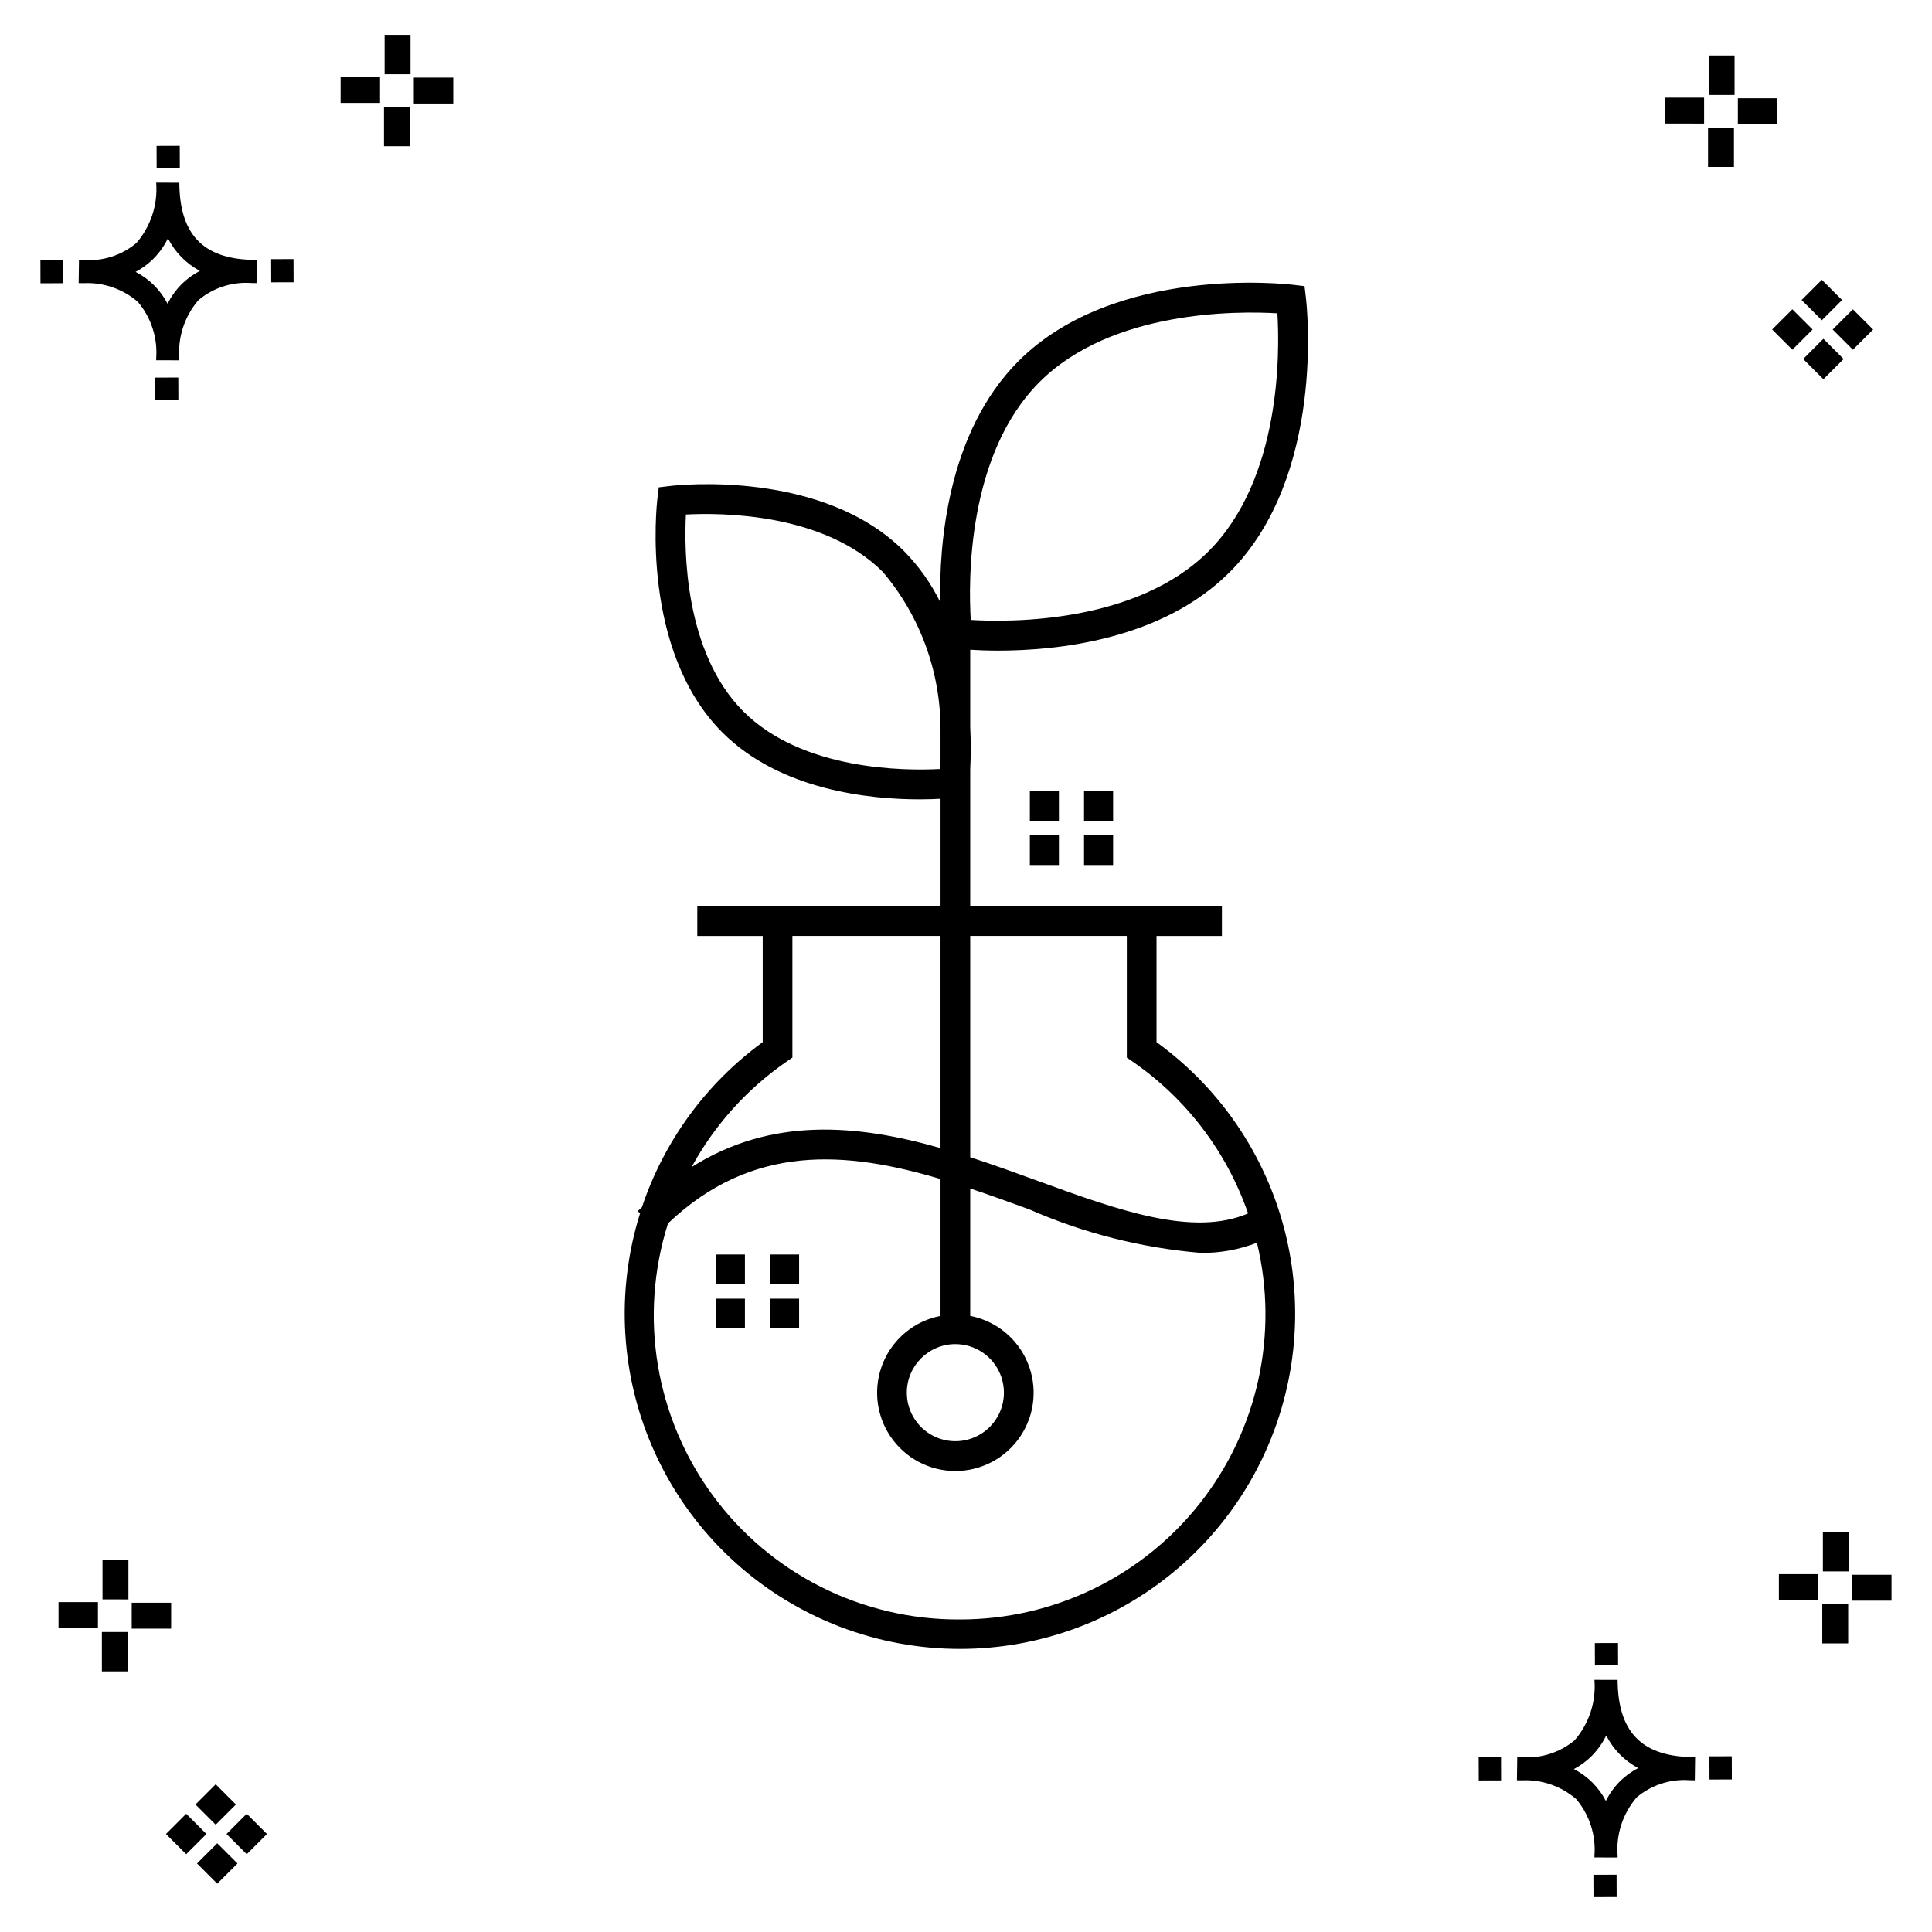 <?xml version="1.0" encoding="UTF-8"?>
<!-- The Best Svg Icon site in the world: iconSvg.co, Visit us! https://iconsvg.co -->
<svg fill="#000000" width="800px" height="800px" version="1.1" viewBox="144 144 512 512" xmlns="http://www.w3.org/2000/svg">
 <g>
  <path d="m191.25 244.05 0.02 5.922-6.141 0.02-0.02-5.922zm19.43-31.188c0.43 0.023 0.914 0.008 1.383 0.02l-0.082 6.141c-0.441 0.008-0.914-0.004-1.363-0.02-5.094-0.375-10.129 1.258-14.035 4.543-3.688 4.285-5.508 9.867-5.059 15.504v0.441l-6.141-0.016v-0.438c0.43-5.449-1.309-10.848-4.836-15.023-3.984-3.449-9.145-5.231-14.406-4.973h-0.004c-0.426 0-0.855-0.008-1.293-0.02l0.086-6.141c0.434 0 0.863 0.008 1.285 0.02h0.004c5.051 0.367 10.043-1.246 13.926-4.496 3.816-4.414 5.707-10.18 5.238-16l6.141 0.008c0.07 13.547 6.168 20.074 19.156 20.449zm-13.707 2.922v0.004c-3.644-1.938-6.602-4.953-8.465-8.637-1.027 2.113-2.418 4.035-4.102 5.672-1.332 1.281-2.836 2.367-4.469 3.227 3.633 1.871 6.594 4.824 8.473 8.449 0.988-1.988 2.301-3.797 3.887-5.352 1.387-1.344 2.961-2.473 4.676-3.359zm-42.266-2.856 0.02 6.141 5.922-0.016-0.02-6.141zm67.074-0.266-5.926 0.016 0.02 6.141 5.926-0.016zm-30.129-24.098-0.02-5.922-6.141 0.02 0.02 5.922zm435.57 45.219 5.359 5.359-5.359 5.359-5.359-5.359zm7.816-7.816 5.359 5.359-5.359 5.359-5.359-5.359zm-16.043 0 5.359 5.359-5.359 5.359-5.359-5.359zm7.816-7.816 5.359 5.359-5.359 5.359-5.359-5.359zm-11.809-41.238-10.449-0.004v-6.867h10.449zm-19.398-0.164-10.449-0.004v-6.867h10.449zm7.914 11.484h-6.867v-10.438h6.867zm0.164-19.07-6.867-0.004v-10.449h6.867zm-339.57 2.266-10.449-0.004v-6.867h10.449zm-19.398-0.164-10.449-0.004v-6.867h10.449zm7.914 11.484h-6.867v-10.441h6.867zm0.164-19.07h-6.867v-10.453h6.867zm313.48 477.16 0.02 5.922 6.141-0.02-0.02-5.922zm25.57-31.203c0.43 0.023 0.914 0.008 1.383 0.02l-0.082 6.141c-0.441 0.008-0.914-0.004-1.363-0.02-5.09-0.375-10.129 1.254-14.031 4.539-3.691 4.285-5.512 9.867-5.062 15.504v0.441l-6.141-0.016v-0.438c0.43-5.449-1.309-10.848-4.836-15.023-3.984-3.449-9.141-5.231-14.406-4.973h-0.004c-0.426 0-0.855-0.008-1.293-0.02l0.086-6.141c0.434 0 0.863 0.008 1.285 0.02h0.004c5.051 0.367 10.043-1.246 13.926-4.496 3.82-4.414 5.707-10.18 5.238-16l6.141 0.008c0.07 13.551 6.168 20.078 19.156 20.453zm-13.707 2.922c-3.644-1.938-6.602-4.953-8.465-8.637-1.027 2.117-2.418 4.035-4.102 5.676-1.332 1.277-2.836 2.363-4.469 3.227 3.633 1.867 6.594 4.82 8.473 8.449 0.988-1.988 2.305-3.797 3.887-5.356 1.387-1.34 2.961-2.473 4.676-3.359zm-42.266-2.856 0.02 6.141 5.922-0.016-0.02-6.141zm67.074-0.27-5.926 0.016 0.02 6.141 5.926-0.016zm-30.129-24.098-0.02-5.922-6.141 0.02 0.02 5.922zm72.461-17.141h-10.449v-6.867h10.449zm-19.398-0.164h-10.449v-6.867h10.449zm7.914 11.484h-6.867v-10.438h6.867zm0.164-19.07h-6.867v-10.449h6.867zm-432.38 72.043 5.359 5.359-5.359 5.359-5.359-5.359zm7.816-7.816 5.359 5.359-5.359 5.359-5.359-5.359zm-16.043 0 5.359 5.359-5.359 5.359-5.359-5.359zm7.816-7.816 5.359 5.359-5.359 5.359-5.359-5.359zm-11.809-41.238-10.449-0.004v-6.867h10.449zm-19.398-0.164-10.449-0.004v-6.867h10.449zm7.914 11.484-6.867-0.008v-10.434h6.867zm0.164-19.07-6.867-0.008v-10.445h6.867z"/>
  <path d="m450.49 420.18v-28.141h17.332v-7.871h-66.703v-36.363c0.188-3.688 0.188-7.383 0-11.074v-20.547c1.926 0.121 4.414 0.23 7.43 0.23 15.523 0 43.336-2.789 61.316-20.777 25.516-25.516 20.445-70.809 20.219-72.723l-0.371-3.078-3.074-0.367c-1.922-0.215-47.215-5.297-72.723 20.219-19.027 19.027-21.043 49.039-20.746 63.871-2.457-5-5.707-9.57-9.621-13.535-21.746-21.75-60.258-17.438-61.898-17.242l-3.074 0.367-0.367 3.074c-0.191 1.629-4.504 40.152 17.242 61.898 15.34 15.34 39.02 17.715 52.219 17.715 2.223 0 4.043-0.074 5.582-0.156v28.48l-64.465 0.004v7.871h17.336v28.145c-14.957 10.898-26.145 26.188-32.004 43.742-0.367 0.367-0.742 0.656-1.105 1.035l0.609 0.59h-0.004c-6.555 20.906-5.156 43.5 3.93 63.438 9.086 19.934 25.223 35.812 45.305 44.578 20.078 8.762 42.691 9.797 63.488 2.902 20.797-6.894 38.316-21.23 49.184-40.254 10.871-19.023 14.328-41.395 9.707-62.812-4.621-21.414-16.992-40.371-34.742-53.219zm-31.008-174.93c19.16-19.164 52.625-18.844 63.043-18.219 0.629 10.418 0.98 43.836-18.223 63.039-19.16 19.16-52.621 18.852-63.043 18.219-0.633-10.418-0.984-43.836 18.223-63.039zm-26.262 102.54c-9.281 0.508-36.477 0.484-52.207-15.238-15.684-15.688-15.727-42.918-15.234-52.203 9.301-0.492 36.523-0.445 52.203 15.234 9.98 11.809 15.398 26.805 15.266 42.266v9.059c-0.012 0.262-0.016 0.641-0.027 0.883zm49.398 44.242v32.238l1.699 1.172c14.145 9.809 24.805 23.859 30.438 40.125-14.547 6.254-34.348-0.812-55.312-8.469-5.984-2.184-12.113-4.41-18.324-6.426v-58.641zm-90.324 33.41 1.699-1.172v-32.238h39.254v56.223c-21.98-6.262-44.73-8.383-65.965 5.035v-0.004c6.055-11.102 14.621-20.637 25.012-27.844zm46.012 147.73c-25.781 0.148-50.074-12.047-65.359-32.809-15.285-20.758-19.715-47.578-11.918-72.152 22.293-21.223 47.18-19.227 72.219-11.754v36.273c-6.816 1.316-12.52 5.957-15.199 12.359-2.68 6.402-1.977 13.719 1.867 19.496 3.848 5.777 10.328 9.25 17.266 9.25 6.941 0 13.422-3.473 17.266-9.25 3.848-5.777 4.547-13.094 1.867-19.496-2.676-6.402-8.383-11.043-15.195-12.359v-33.77c5.223 1.75 10.438 3.637 15.625 5.531v-0.004c14.414 6.324 29.777 10.223 45.465 11.539 5.09 0.07 10.148-0.844 14.895-2.695 5.82 24.125 0.242 49.59-15.133 69.07-15.375 19.484-38.848 30.824-63.664 30.77zm-1.121-72.965h-0.004c5.207 0 9.895 3.133 11.887 7.941 1.992 4.809 0.891 10.344-2.789 14.023-3.68 3.68-9.215 4.781-14.02 2.789-4.809-1.992-7.945-6.684-7.945-11.887 0.008-7.106 5.766-12.859 12.867-12.867zm-49.117-12.051h7.703v7.871h-7.703zm-14.359 0h7.703v7.871h-7.703zm14.359-11.691h7.703v7.871h-7.703zm-14.359 0h7.703v7.871h-7.703zm97.57-111.09h7.703v7.871h-7.703zm-14.359 0h7.703v7.871h-7.703zm22.062-3.816h-7.703v-7.871h7.703zm-14.359 0h-7.703v-7.871h7.703z"/>
 </g>
</svg>